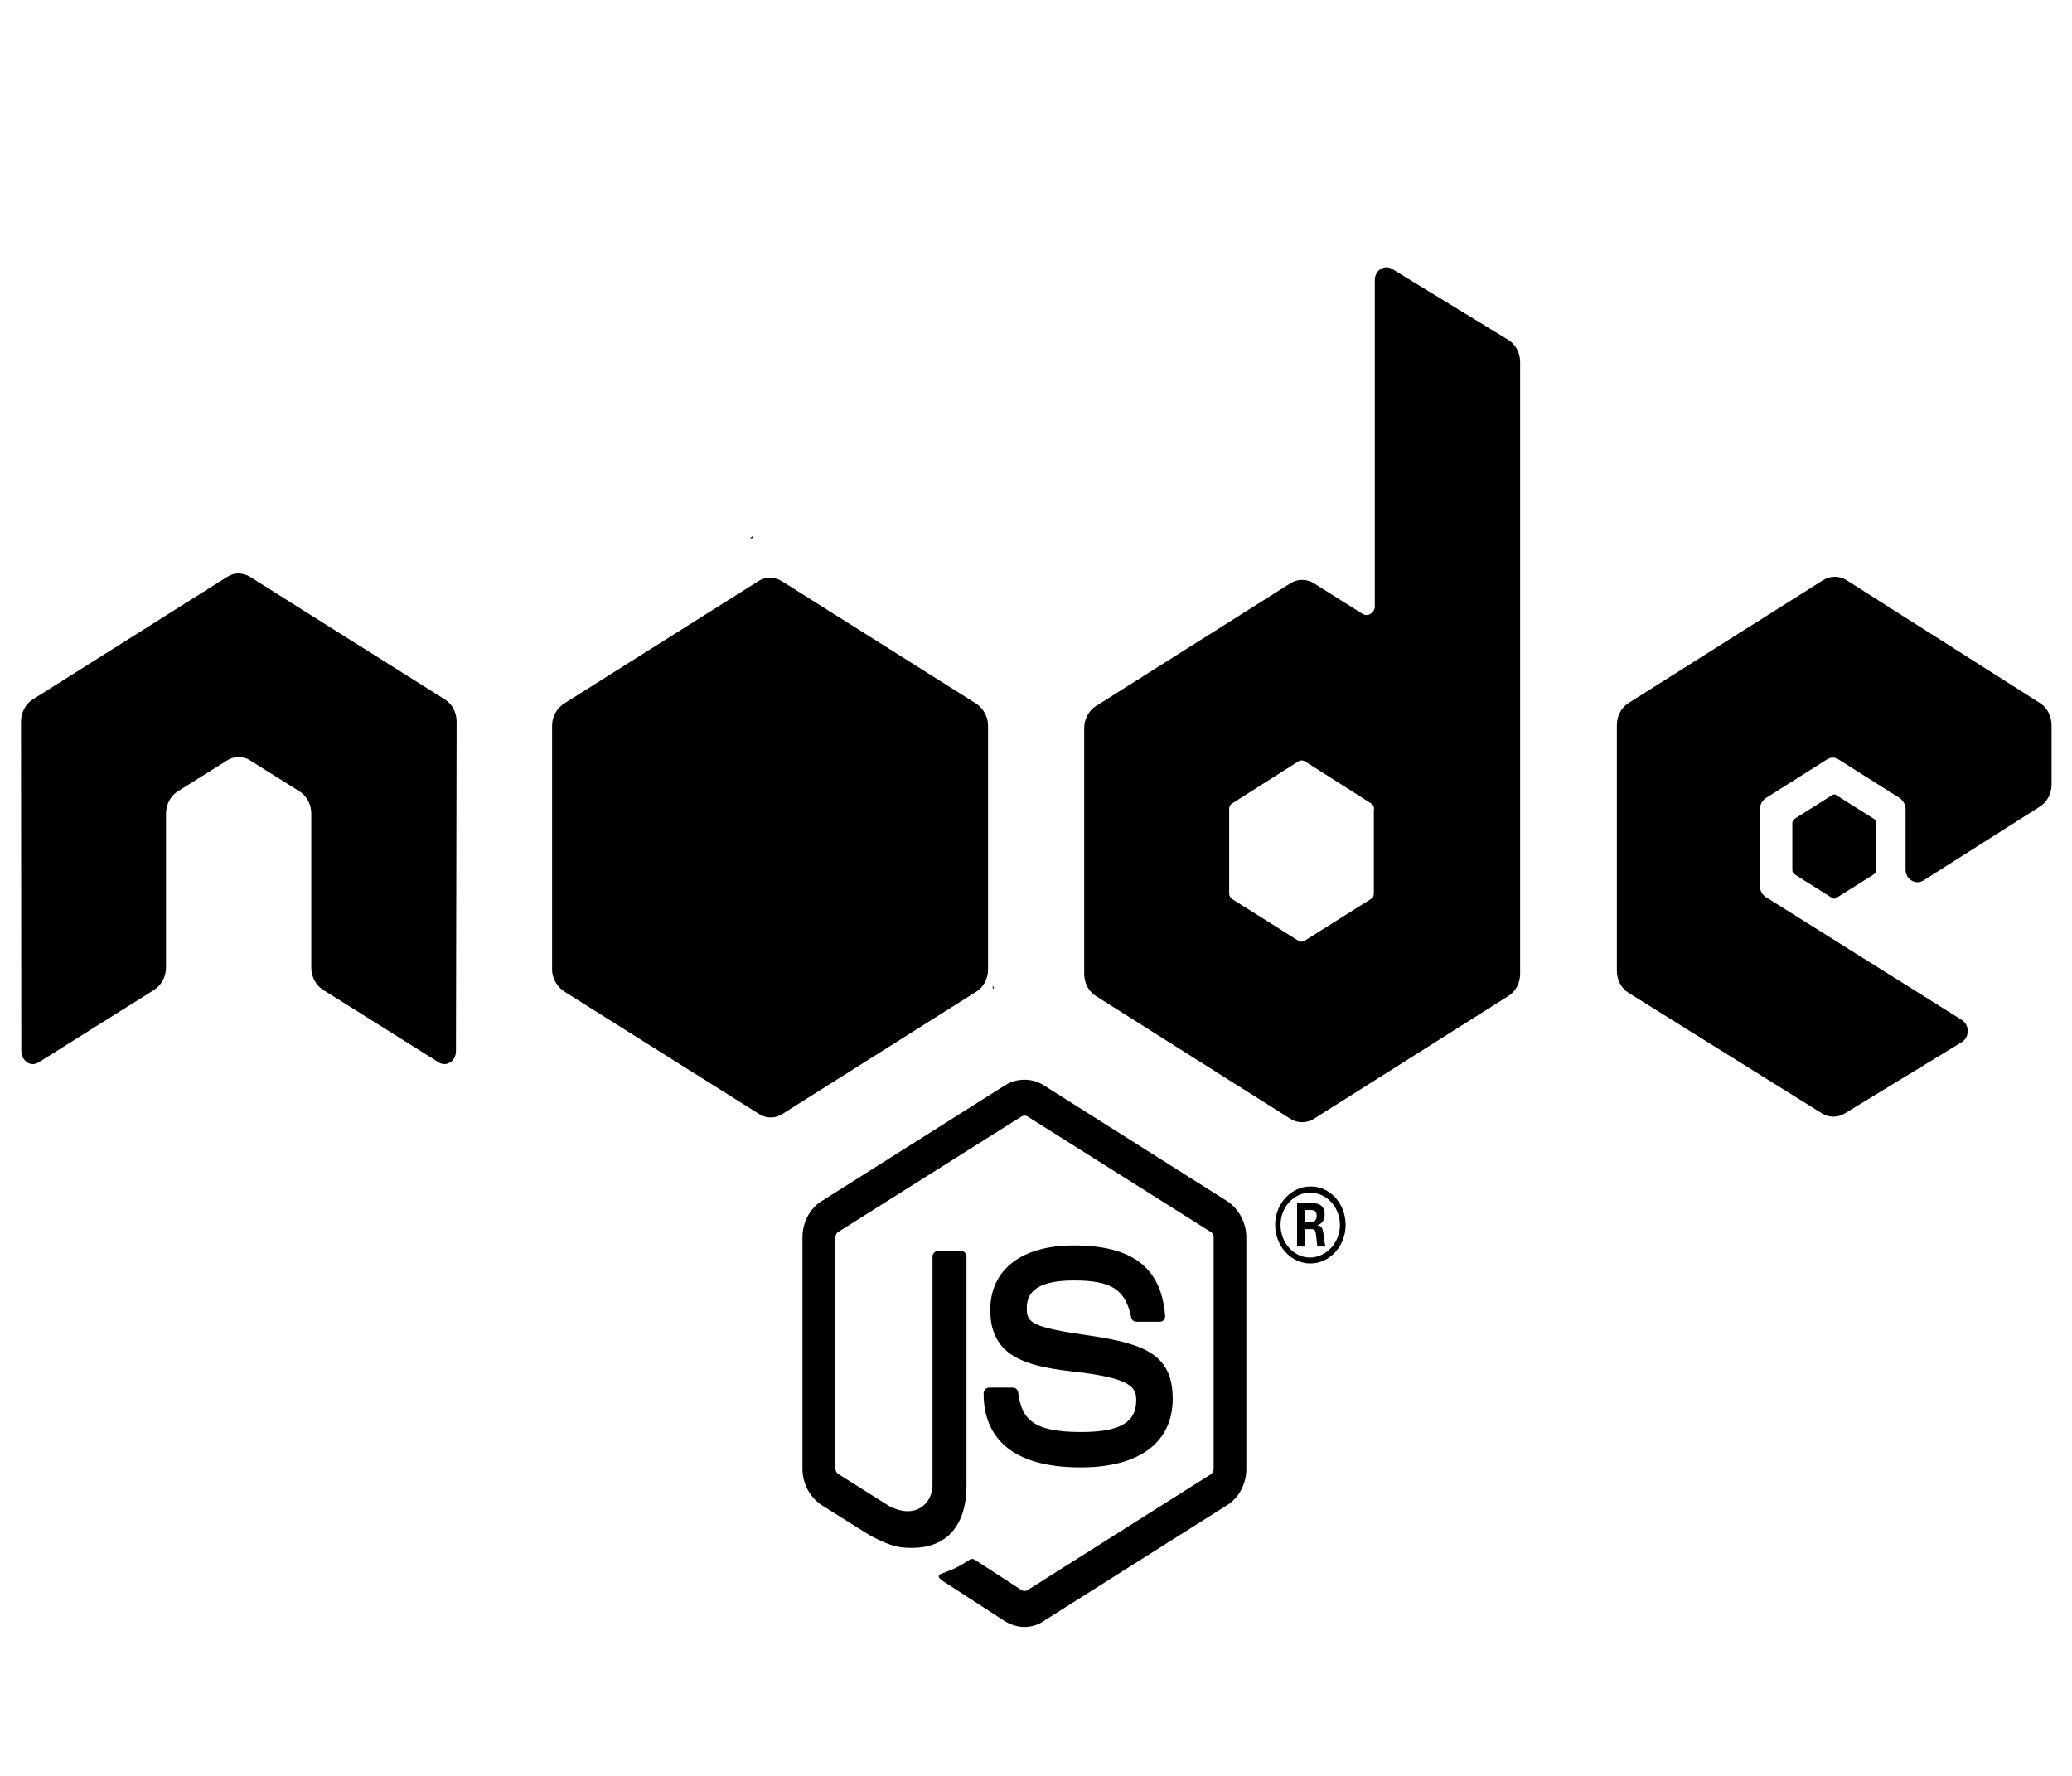 <svg xmlns="http://www.w3.org/2000/svg" width="35" height="30" viewBox="0 0 35 30" fill="none">
  <g clip-path="url(#clip0_501_844)">
    <path d="M17.306 27.484C17.194 27.484 17.081 27.449 16.98 27.391L15.95 26.723C15.795 26.629 15.87 26.594 15.924 26.576C16.127 26.5 16.17 26.482 16.39 26.342C16.411 26.33 16.444 26.336 16.465 26.348L17.258 26.863C17.285 26.881 17.328 26.881 17.355 26.863L20.452 24.906C20.479 24.889 20.501 24.854 20.501 24.812V20.904C20.501 20.863 20.485 20.828 20.452 20.811L17.355 18.859C17.328 18.842 17.29 18.842 17.258 18.859L14.16 20.811C14.128 20.828 14.112 20.869 14.112 20.904V24.812C14.112 24.848 14.134 24.883 14.16 24.9L15.007 25.434C15.468 25.686 15.752 25.387 15.752 25.094V21.232C15.752 21.18 15.79 21.133 15.843 21.133H16.235C16.283 21.133 16.326 21.174 16.326 21.232V25.094C16.326 25.768 15.993 26.148 15.409 26.148C15.232 26.148 15.088 26.148 14.696 25.938L13.882 25.428C13.683 25.299 13.555 25.064 13.555 24.812V20.904C13.555 20.652 13.678 20.412 13.882 20.289L16.98 18.332C17.178 18.209 17.435 18.209 17.628 18.332L20.726 20.289C20.924 20.418 21.053 20.652 21.053 20.904V24.812C21.053 25.064 20.929 25.305 20.726 25.428L17.628 27.385C17.537 27.449 17.424 27.484 17.306 27.484V27.484ZM19.809 23.629C19.809 22.896 19.359 22.703 18.405 22.562C17.44 22.422 17.344 22.352 17.344 22.105C17.344 21.9 17.424 21.631 18.137 21.631C18.775 21.631 19.011 21.783 19.107 22.252C19.118 22.299 19.15 22.328 19.193 22.328H19.595C19.622 22.328 19.643 22.316 19.659 22.299C19.675 22.275 19.686 22.252 19.681 22.223C19.616 21.414 19.129 21.039 18.137 21.039C17.253 21.039 16.728 21.449 16.728 22.129C16.728 22.873 17.253 23.072 18.1 23.166C19.113 23.277 19.193 23.436 19.193 23.652C19.193 24.033 18.914 24.191 18.26 24.191C17.44 24.191 17.258 23.969 17.199 23.523C17.194 23.477 17.156 23.441 17.108 23.441H16.706C16.658 23.441 16.615 23.482 16.615 23.541C16.615 24.109 16.899 24.789 18.255 24.789C19.247 24.789 19.809 24.367 19.809 23.629V23.629ZM22.73 20.693C22.73 21.051 22.462 21.344 22.135 21.344C21.808 21.344 21.54 21.051 21.54 20.693C21.54 20.324 21.819 20.043 22.135 20.043C22.457 20.037 22.73 20.324 22.73 20.693ZM22.634 20.693C22.634 20.389 22.409 20.148 22.13 20.148C21.857 20.148 21.631 20.389 21.631 20.693C21.631 20.998 21.857 21.244 22.13 21.244C22.409 21.238 22.634 20.992 22.634 20.693ZM22.392 21.057H22.253C22.248 21.021 22.226 20.834 22.226 20.828C22.216 20.787 22.205 20.764 22.157 20.764H22.039V21.057H21.91V20.324H22.14C22.221 20.324 22.376 20.324 22.376 20.518C22.376 20.652 22.296 20.682 22.248 20.699C22.339 20.705 22.344 20.77 22.36 20.863C22.366 20.922 22.376 21.021 22.392 21.057V21.057ZM22.242 20.541C22.242 20.441 22.178 20.441 22.146 20.441H22.039V20.646H22.14C22.226 20.646 22.242 20.582 22.242 20.541V20.541ZM7.713 12.191C7.713 12.033 7.638 11.893 7.515 11.816L4.229 9.748C4.176 9.713 4.112 9.695 4.047 9.689H4.015C3.951 9.689 3.892 9.713 3.833 9.748L0.553 11.816C0.43 11.893 0.355 12.039 0.355 12.191L0.36 17.758C0.36 17.834 0.398 17.904 0.457 17.945C0.515 17.986 0.59 17.986 0.655 17.945L2.606 16.721C2.729 16.639 2.804 16.498 2.804 16.346V13.744C2.804 13.592 2.879 13.445 3.002 13.369L3.833 12.848C3.897 12.807 3.962 12.789 4.031 12.789C4.101 12.789 4.171 12.807 4.229 12.848L5.06 13.369C5.183 13.445 5.258 13.592 5.258 13.744V16.346C5.258 16.498 5.334 16.645 5.457 16.721L7.408 17.945C7.467 17.986 7.547 17.986 7.606 17.945C7.665 17.91 7.702 17.834 7.702 17.758L7.713 12.191ZM25.678 6.115V16.451C25.678 16.604 25.603 16.75 25.479 16.826L22.194 18.9C22.071 18.977 21.921 18.977 21.797 18.9L18.512 16.826C18.389 16.75 18.314 16.604 18.314 16.451V12.303C18.314 12.15 18.389 12.004 18.512 11.928L21.797 9.854C21.921 9.777 22.071 9.777 22.194 9.854L23.014 10.369C23.105 10.428 23.223 10.352 23.223 10.24V4.732C23.223 4.568 23.384 4.463 23.518 4.545L25.474 5.74C25.597 5.811 25.678 5.957 25.678 6.115V6.115ZM23.212 13.668C23.212 13.627 23.191 13.592 23.164 13.574L22.039 12.859C22.007 12.842 21.969 12.842 21.937 12.859L20.811 13.574C20.779 13.592 20.763 13.627 20.763 13.668V15.092C20.763 15.133 20.785 15.168 20.811 15.186L21.937 15.895C21.969 15.912 22.007 15.912 22.033 15.895L23.159 15.186C23.191 15.168 23.207 15.133 23.207 15.092V13.668H23.212ZM34.456 13.627C34.58 13.551 34.655 13.404 34.655 13.252V12.25C34.655 12.098 34.58 11.951 34.456 11.875L31.192 9.801C31.069 9.725 30.919 9.725 30.796 9.801L27.511 11.875C27.387 11.951 27.312 12.098 27.312 12.25V16.398C27.312 16.557 27.387 16.697 27.511 16.773L30.774 18.807C30.892 18.883 31.043 18.883 31.166 18.807L33.138 17.605C33.272 17.523 33.272 17.312 33.138 17.23L29.831 15.156C29.767 15.115 29.729 15.045 29.729 14.969V13.668C29.729 13.592 29.767 13.521 29.831 13.48L30.86 12.83C30.919 12.789 31 12.789 31.058 12.83L32.087 13.48C32.147 13.521 32.189 13.592 32.189 13.668V14.688C32.189 14.852 32.355 14.957 32.489 14.875L34.456 13.627V13.627ZM30.314 13.832C30.292 13.85 30.276 13.873 30.276 13.902V14.699C30.276 14.729 30.292 14.758 30.314 14.77L30.946 15.168C30.967 15.186 31 15.186 31.021 15.168L31.653 14.77C31.675 14.752 31.691 14.729 31.691 14.699V13.902C31.691 13.873 31.675 13.844 31.653 13.832L31.021 13.434C31 13.416 30.967 13.416 30.946 13.434L30.314 13.832ZM16.69 16.381V12.256C16.69 12.104 16.604 11.957 16.481 11.881L13.207 9.818C13.094 9.748 12.938 9.736 12.81 9.818L9.535 11.881C9.412 11.957 9.326 12.098 9.326 12.256V16.381C9.326 16.545 9.428 16.686 9.541 16.756L12.821 18.818C12.949 18.9 13.099 18.895 13.217 18.818L16.486 16.756C16.583 16.697 16.652 16.598 16.679 16.48C16.685 16.451 16.69 16.416 16.69 16.381ZM12.708 9.062L12.665 9.092H12.724L12.708 9.062V9.062ZM16.792 16.691L16.77 16.65V16.703L16.792 16.691Z" fill="black"/>
  </g>
  <defs>
    <clipPath id="clip0_501_844">
      <rect width="34.3" height="30" fill="white" transform="translate(0.355)"/>
    </clipPath>
  </defs>
</svg>
